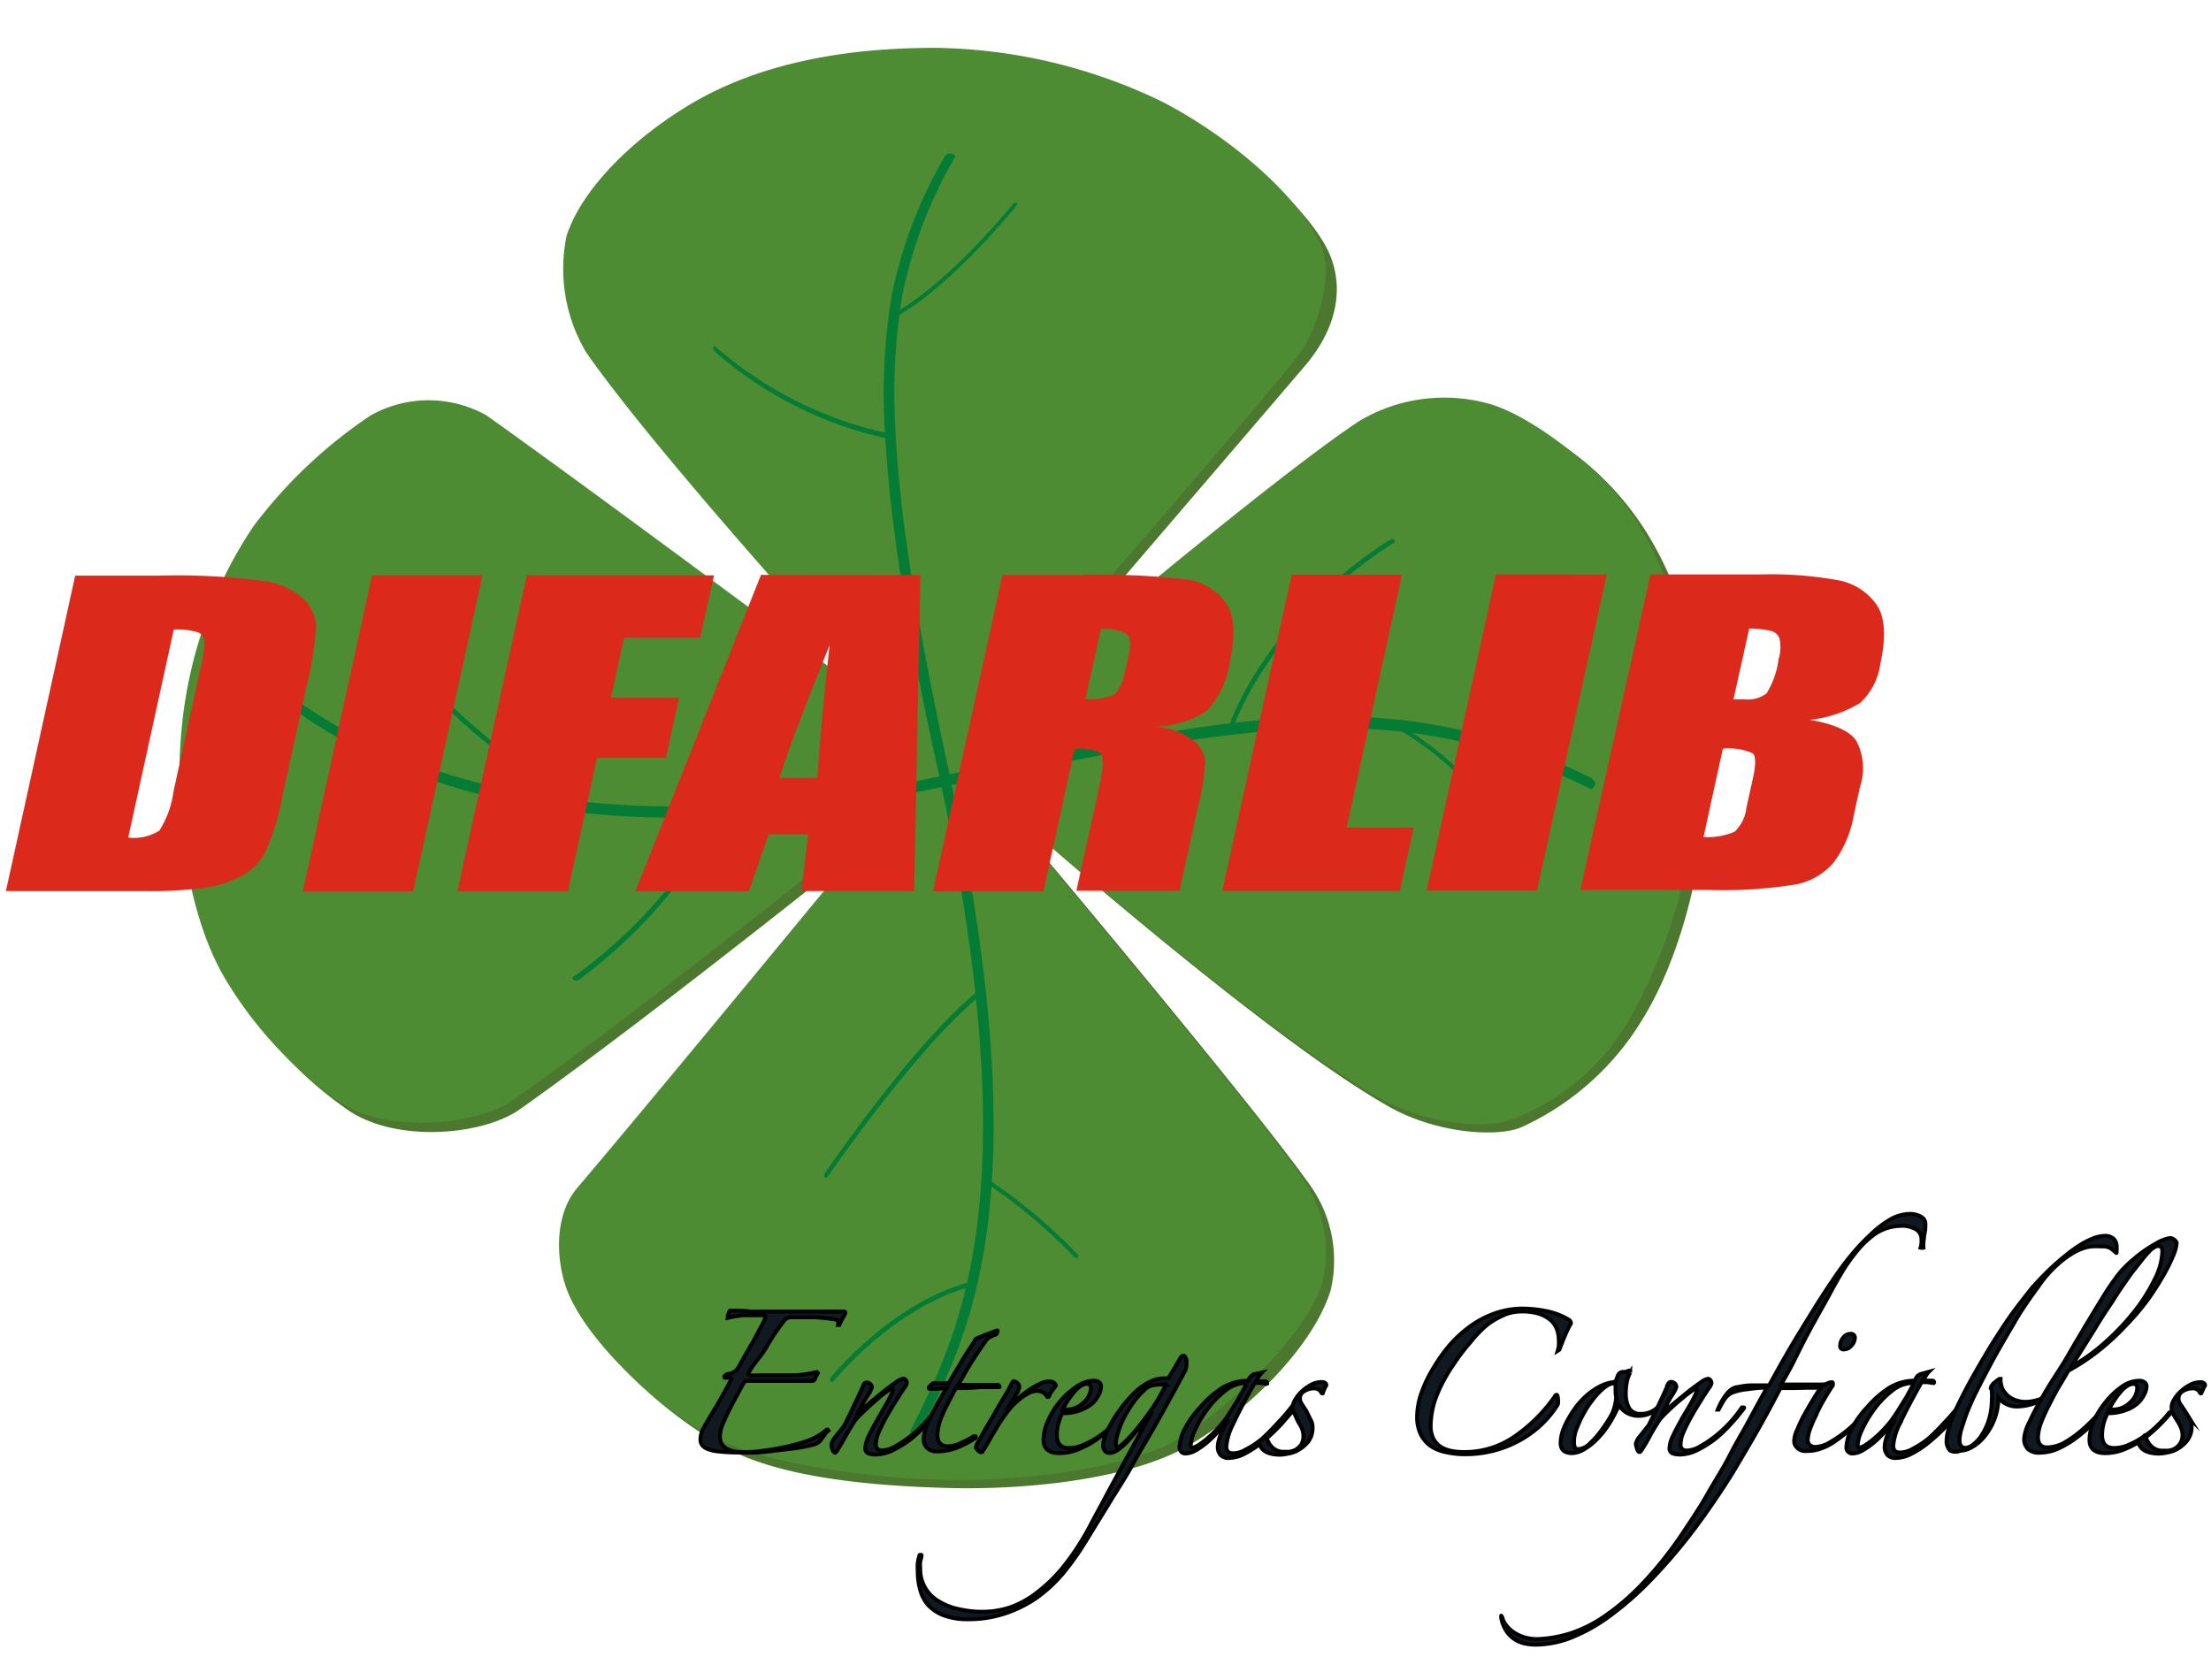 <svg xmlns="http://www.w3.org/2000/svg" id="Layer_1" data-name="Layer 1" viewBox="0 0 141.73 107.72"><defs><style>.cls-1{fill:#4b782e;}.cls-2{fill:#4d8c33;}.cls-3{fill:#057c35;}.cls-4{fill:#db291c;}.cls-5{fill:#101820;stroke:#010101;stroke-miterlimit:10;stroke-width:0.25px;}</style></defs><g id="LOGO"><path class="cls-1" d="M57.75,52.31c-.47.38-15.52,12.51-24.42,18.81-2.38,1.69-8,2.19-11.1,0a25.42,25.42,0,0,1-7.16-7.66c-2.44-3.95-3.23-10.24-2.92-15.87a26,26,0,0,1,4.61-13.23,32.06,32.06,0,0,1,7.55-7.14,7.57,7.57,0,0,1,7.4,0c7,4.95,25.72,18.89,26.24,19.28C57.5,46,43.13,30.33,38.11,23.13c-1.21-1.75-2.07-5.51-1.26-7.48,1.48-3.6,5.61-7.33,8.46-8.74A32.09,32.09,0,0,1,60.57,3.6a35.31,35.31,0,0,1,14.5,3.47c3.44,1.69,8.52,5.87,10.06,9,1,2.11.76,4.76-1.49,7.4-5.47,6.41-19.72,23-20.17,23.54.54-.45,17.58-15.06,24.18-19.48a10.66,10.66,0,0,1,8.48-1.07,19,19,0,0,1,8.7,6.61c2.8,3.9,4.3,9,4.53,15.42.21,5.91-1.5,12.76-4.12,16.94a17.57,17.57,0,0,1-7.77,6.87c-1.69.65-5.48.31-8.39-1.32C81,66.45,64.38,51.71,63.86,51.25c.44.52,16,18.94,20.11,24.73a8.33,8.33,0,0,1,1.33,6.74c-1,3.28-4.71,7.31-8.94,9.87-3.86,2.33-10.78,2.92-15.3,2.82-5.17-.12-11-.67-14.48-2.56-3.9-2.1-8.23-6.14-9.59-9.33-.8-1.87-1.05-5,.58-6.87C42.73,70.58,57.29,52.87,57.75,52.31Z"></path><path class="cls-2" d="M57.43,45.94C57,45.45,42.6,29.8,37.58,22.6a10.46,10.46,0,0,1-1.26-7.48c1-3.09,4.46-6.48,8.46-8.74,3.61-2,8.51-3.33,15.26-3.31a34.27,34.27,0,0,1,14.5,3.47c4.29,2.24,8.53,5.87,10.06,9,1.05,2.11-.3,5.94-1.49,7.4-5.3,6.54-19.72,23-20.17,23.55C63.48,46,80.52,31.4,87.12,27a10.66,10.66,0,0,1,8.48-1.07c2.81.87,7,4.25,8.7,6.61,2.47,3.31,4.52,9.39,4.53,15.42a34.92,34.92,0,0,1-4.12,16.94,14.89,14.89,0,0,1-7.77,6.87c-1.8.64-5.48.31-8.39-1.31-8.1-4.52-24.7-19.26-25.22-19.72.44.52,16,18.94,20.12,24.73a8.36,8.36,0,0,1,1.32,6.74c-1,3.28-5.58,7.68-8.94,9.87S64.9,95,60.53,94.88c-4.69-.09-11.17-1-14.48-2.56-3.63-1.77-8.22-6.14-9.59-9.33-.8-1.87-1.05-5,.58-6.87,5.16-6.07,19.72-23.78,20.18-24.34-.47.38-15.49,12.56-24.42,18.81-2.1,1.47-8,2.21-11.1,0a25.68,25.68,0,0,1-7.16-7.66C12,58.79,11.16,52.15,11.62,47a28,28,0,0,1,4.6-13.22,30.73,30.73,0,0,1,7.55-7.15,7.59,7.59,0,0,1,7.41,0C38.22,31.62,56.9,45.55,57.43,45.94Z"></path><path class="cls-3" d="M18,44.86s-.12-.5-.12-.57a.16.16,0,0,1,.12-.15c7.1,5.51,19.86,10.31,41.68,5.75,20.57-4.29,29.93-6.16,42.34,0,0,0,.27.22.24.39s-.24.33-.24.33c-12.41-6.12-21.77-4.26-42.34,0C37.89,55.17,25.13,50.38,18,44.86Z"></path><path class="cls-3" d="M58.33,91.79a.42.42,0,0,0,.27.15.52.52,0,0,0,.41-.16h0c3.17-6.35,7.78-15.08,1.73-42.72-2-9.28-3.09-16.1-3.34-21.48A39.17,39.17,0,0,1,57.83,19a29,29,0,0,1,3.43-9,.42.42,0,0,0-.33-.15.4.4,0,0,0-.35.15h0a29,29,0,0,0-3.43,9,38.61,38.61,0,0,0-.43,8.55C57,33,58,39.79,60.06,49.07,66.11,76.71,61.5,85.44,58.33,91.79Z"></path><path class="cls-3" d="M57.37,20.05C61,18,65,13,65,13h0s.13,0,.18,0,0,.16,0,.16h0s-4,5-7.62,7.09l-.11-.1Z"></path><path class="cls-3" d="M56.92,28.13v-.35a24.78,24.78,0,0,1-11.11-5.6.16.16,0,0,0-.09.14.41.41,0,0,0,.09.21A24.78,24.78,0,0,0,56.92,28.13Z"></path><path class="cls-3" d="M62.79,63.88l-.2-.26c-4.19,3.44-9.74,11.65-9.74,11.65s-.05.16,0,.23a.18.18,0,0,0,.17,0S58.61,67.32,62.79,63.88Z"></path><path class="cls-3" d="M63.14,75.8a33.94,33.94,0,0,1,5.75,4.83.19.19,0,0,0,.18,0,.15.15,0,0,0,.07-.14,34.32,34.32,0,0,0-5.75-4.84Z"></path><path class="cls-3" d="M62.25,82.49l-.11-.28c-5,1.31-8.87,6.08-8.87,6.08s-.1.14-.05.24.18.07.18.07S57.24,83.82,62.25,82.49Z"></path><path class="cls-3" d="M89.27,46.55l.23-.19a20.31,20.31,0,0,1,6.84,6.37.21.21,0,0,1,0,.16.22.22,0,0,1-.18,0A20.31,20.31,0,0,0,89.27,46.55Z"></path><path class="cls-3" d="M78.74,46.6c3-7.71,10.38-12,10.38-12s.14-.07.23,0,.05.18.05.18S82,39.05,79,46.75Z"></path><path class="cls-3" d="M37,51.71l.27-.19a46.37,46.37,0,0,1-12.67-11,.19.19,0,0,0-.19,0,.29.29,0,0,0-.07.19A46.42,46.42,0,0,0,37,51.71Z"></path><path class="cls-3" d="M45.76,52l.3.07c-2.46,6.24-9,10.78-9,10.78a.34.34,0,0,1-.25,0,.17.17,0,0,1-.12-.18S43.26,58.26,45.76,52Z"></path><path class="cls-4" d="M4.82,36.91h5.3a42.7,42.7,0,0,1,6.85.35,4.67,4.67,0,0,1,2.5,1.15,2.64,2.64,0,0,1,.79,1.78A21,21,0,0,1,19.65,44l-1.56,7.1a13.88,13.88,0,0,1-1.15,3.65,3.68,3.68,0,0,1-1.51,1.44,7.19,7.19,0,0,1-2.28.73,26.08,26.08,0,0,1-3.84.21H.38Zm6.32,3.46L8.22,53.7a3,3,0,0,0,2-.45,6.18,6.18,0,0,0,.9-2.49l1.72-7.87a7.69,7.69,0,0,0,.27-1.77.66.66,0,0,0-.41-.57A4.24,4.24,0,0,0,11.14,40.37Z"></path><path class="cls-4" d="M30.93,36.89,26.48,57.16H19.41l4.44-20.27Z"></path><path class="cls-4" d="M33.77,36.89h12l-.89,4H40l-.84,3.84h4.37l-.84,3.85H38.27L36.4,57.15H29.32Z"></path><path class="cls-4" d="M59,36.87l-.4,20.26H51.38l.42-3.64H49.27L48,57.14H40.73l8.05-20.28Zm-6.61,13q.23-3.43.79-8.51c-1.57,3.88-2.65,6.72-3.22,8.51Z"></path><path class="cls-4" d="M64.26,36.86h5a50.34,50.34,0,0,1,6.72.28,3.78,3.78,0,0,1,2.57,1.47c.58.79.67,2,.29,3.78a5.81,5.81,0,0,1-1.48,3.18,6,6,0,0,1-3.33,1,4.87,4.87,0,0,1,2.6,1,2.16,2.16,0,0,1,.63,1.2,14.29,14.29,0,0,1-.48,3l-1.17,5.34H69l1.48-6.74c.23-1.08.27-1.76.1-2S69.87,48,68.89,48l-2,9.14H59.81Zm6.31,3.47-1,4.5a4.54,4.54,0,0,0,1.73-.24c.36-.17.63-.69.83-1.59l.24-1.11q.21-1-.18-1.26A2.9,2.9,0,0,0,70.57,40.33Z"></path><path class="cls-4" d="M89.87,36.85,86.32,53.06h4.3l-.89,4.06H78.35L82.8,36.85Z"></path><path class="cls-4" d="M103,36.84,98.52,57.1H91.45l4.44-20.27Z"></path><path class="cls-4" d="M105.8,36.83h7.07a24.18,24.18,0,0,1,5,.38,3.86,3.86,0,0,1,2.43,1.57c.54.79.61,2.06.23,3.81a4.19,4.19,0,0,1-1.29,2.48A7.65,7.65,0,0,1,116,46.15c1.58.27,2.59.73,3,1.36a3.77,3.77,0,0,1,.23,2.94l-.41,1.88a7,7,0,0,1-1.3,3,4.27,4.27,0,0,1-2.31,1.36,29.51,29.51,0,0,1-5.72.37h-8.19ZM110.44,48l-1.24,5.67a4.36,4.36,0,0,0,2-.35,2.49,2.49,0,0,0,.75-1.54l.42-1.89c.19-.87.18-1.4,0-1.58A3.74,3.74,0,0,0,110.44,48Zm1.68-7.66-1,4.5h.71a2,2,0,0,0,1.41-.38,5.52,5.52,0,0,0,.77-2.19,2.57,2.57,0,0,0,.06-1.33.76.76,0,0,0-.51-.48A6.21,6.21,0,0,0,112.12,40.3Z"></path><path class="cls-5" d="M53,91.66c.06,0,.09,0,.09.08a1.2,1.2,0,0,0-.24.26l-.19.27a.84.84,0,0,1-.58.37,10.69,10.69,0,0,1-1.1.22L49.75,93c-.41.06-.81.1-1.21.13s-.77,0-1.12,0a10.89,10.89,0,0,1-1.27-.06,2.57,2.57,0,0,1-.77-.16.76.76,0,0,1-.38-.27.6.6,0,0,1-.1-.35,1.51,1.51,0,0,1,.23-.78q.07-.15.36-.63l.6-1,.55-1c.16-.29.24-.45.24-.46a.08.08,0,0,0-.06-.08.87.87,0,0,0-.28,0c-.07,0-.11,0-.11-.06s.09-.16.25-.19a.88.88,0,0,0,.7-.49l.35-.64c.19-.32.38-.67.58-1l.53-1a2.17,2.17,0,0,0,.23-.54q0-.09-.12-.09c-.41,0-.82,0-1.23,0a6.28,6.28,0,0,0-1.08.17l0,0a.85.85,0,0,1,.16-.47c.42,0,.87,0,1.34.06l1.34,0,.78,0,1.24,0,1.38,0c.46,0,.86,0,1.19,0,.08,0,.12,0,.12.1a3.18,3.18,0,0,1-.16.31,4.78,4.78,0,0,0-.23.45l-.08,0a.54.54,0,0,0,0-.22c0-.07-.07-.11-.11-.12a13.56,13.56,0,0,0-1.38-.15c-.49,0-1,0-1.47,0a.58.58,0,0,0-.49.21c-.37.49-.74,1-1.12,1.67S48.34,87.37,48,88q-.07.18.12.18a5.62,5.62,0,0,0,.58,0h.59c.63,0,1.18,0,1.65,0a8.86,8.86,0,0,0,1.42-.21l.06.06-.1.2a1.46,1.46,0,0,0-.1.23s-.07.08-.17.08l-1.15,0H48.73c-.29,0-.56,0-.82,0a.24.24,0,0,0-.23.12c-.23.41-.46.84-.7,1.29s-.45.89-.63,1.31a2.22,2.22,0,0,0-.2.84c0,.64.48,1,1.45,1,.34,0,.76,0,1.26-.08a13.81,13.81,0,0,0,1.52-.26,11.21,11.21,0,0,0,1.49-.42A3.82,3.82,0,0,0,53,91.66Z"></path><path class="cls-5" d="M60.17,90.39a12.56,12.56,0,0,1-.85,1,8.24,8.24,0,0,1-1,.93,6.75,6.75,0,0,1-1.1.67,2.54,2.54,0,0,1-1.1.27,1.63,1.63,0,0,1-.45-.07.34.34,0,0,1-.2-.36,2,2,0,0,1,.2-.73c.14-.29.3-.6.49-.93s.37-.66.57-1a8.42,8.42,0,0,0,.48-.94.23.23,0,0,0,0-.18s-.07,0-.13,0l-.54.39L55.9,90c-.21.19-.42.38-.61.57a5.26,5.26,0,0,0-.48.51c-.22.34-.41.65-.57.94s-.35.61-.58,1q-.09.12-.12.12c-.07,0-.13-.07-.18-.22a1.19,1.19,0,0,1-.07-.29,1,1,0,0,1,.26-.5l.56-.71c.22-.43.44-.89.67-1.38s.43-.91.6-1.3a.21.21,0,0,1,.18-.1.37.37,0,0,1,.23.1.32.32,0,0,1,.1.23,2.34,2.34,0,0,1-.3.56A8.9,8.9,0,0,0,55,90.6l.85-.74.88-.72c.28-.21.52-.39.74-.54a1,1,0,0,1,.44-.21.2.2,0,0,1,.15.09.27.27,0,0,1,.07.17.51.51,0,0,1-.1.25c-.15.22-.34.5-.55.84s-.43.69-.63,1.05a10.8,10.8,0,0,0-.5,1,2,2,0,0,0-.2.77.43.43,0,0,0,.1.34.5.5,0,0,0,.33.09,1.76,1.76,0,0,0,.81-.26,7.45,7.45,0,0,0,1-.67,7.9,7.9,0,0,0,.95-.89,6.89,6.89,0,0,0,.73-.94.1.1,0,0,1,.13,0C60.24,90.26,60.23,90.31,60.17,90.39Z"></path><path class="cls-5" d="M63.85,85.56a1.59,1.59,0,0,0-.37.16.72.72,0,0,0-.3.27c-.32.44-.62.9-.92,1.37s-.57,1-.85,1.44H64a.09.09,0,0,1,.06.08.05.05,0,0,1,0,.06h-.49l-.71,0L62,89l-.72,0c-.38.68-.67,1.26-.88,1.74a3.39,3.39,0,0,0-.31,1.25c0,.49.23.74.68.74a1.94,1.94,0,0,0,.75-.18,6.34,6.34,0,0,0,.89-.46s.08,0,.12,0,0,.09,0,.11a6.32,6.32,0,0,1-1.29.66,3.61,3.61,0,0,1-1.21.2.87.87,0,0,1-.57-.19.79.79,0,0,1-.25-.67,3.35,3.35,0,0,1,.37-1.2,20.82,20.82,0,0,1,1.09-2l-.61.05-.42,0c-.07,0-.1,0-.1-.08a.88.88,0,0,1,.27-.28l1,0,.41-.69.45-.76c.15-.25.3-.5.46-.73s.3-.46.42-.67l.62-.26.71-.27a.06.06,0,0,1,.06,0S63.91,85.54,63.85,85.56Z"></path><path class="cls-5" d="M67.68,88.86a2.89,2.89,0,0,0-.26.35,1.23,1.23,0,0,0-.17.3s0,.06-.08.06,0,0-.07-.06a.58.58,0,0,0-.11-.13.7.7,0,0,0-.19-.13.8.8,0,0,0-.35-.07,1.23,1.23,0,0,0-.59.19,3.16,3.16,0,0,0-.58.41,4.53,4.53,0,0,0-.68.71q-.3.39-.57.81l-.51.86c-.16.3-.34.59-.53.89q0,.06-.12.06s-.09,0-.18-.12-.13-.14-.13-.18a.82.82,0,0,1,.15-.37c.21-.38.43-.77.66-1.16s.44-.75.63-1.09l.53-.89a4.78,4.78,0,0,0,.3-.57q.11-.18.15-.18a.65.65,0,0,1,.2.1.33.33,0,0,1,.16.29.47.47,0,0,1-.07.2c0,.1-.1.2-.16.3l-.18.3a2.05,2.05,0,0,1-.12.2c0,.07,0,.1,0,.1s.06,0,.1-.06l.5-.45c.2-.16.41-.31.63-.46a6,6,0,0,1,.64-.36,1.52,1.52,0,0,1,.57-.14.52.52,0,0,1,.31.09A.26.26,0,0,1,67.68,88.86Z"></path><path class="cls-5" d="M72.08,90.6a10.86,10.86,0,0,1-.83.89,8.78,8.78,0,0,1-1,.84,6.13,6.13,0,0,1-1.16.61,3.23,3.23,0,0,1-1.2.23c-.64,0-1-.28-1-.85a3,3,0,0,1,.3-1.24A5.06,5.06,0,0,1,69,88.91a1.94,1.94,0,0,1,1.07-.38.6.6,0,0,1,.4.1.37.37,0,0,1,.11.27,1.16,1.16,0,0,1-.15.53A1.89,1.89,0,0,1,70,90a2.64,2.64,0,0,1-.78.43,3.13,3.13,0,0,1-1.12.18,2.75,2.75,0,0,0-.23.58,2.84,2.84,0,0,0-.12.81c0,.56.25.84.76.84a2.4,2.4,0,0,0,1-.23,5.93,5.93,0,0,0,1-.56,7.72,7.72,0,0,0,.87-.74,6.93,6.93,0,0,0,.66-.74.08.08,0,0,1,.1,0A.08.08,0,0,1,72.08,90.6ZM69.93,89a.24.24,0,0,0-.27-.27.79.79,0,0,0-.42.16,2.21,2.21,0,0,0-.42.4c-.13.16-.26.34-.39.53a5.12,5.12,0,0,0-.3.55s.07,0,.14,0h.16a1.49,1.49,0,0,0,1-.42A1.31,1.31,0,0,0,69.93,89Z"></path><path class="cls-5" d="M76.05,87.57a.78.78,0,0,1-.11.37c-.68,1.27-1.29,2.39-1.84,3.36S73,93.18,72.55,94s-1,1.63-1.46,2.4l-1.51,2.46a17.85,17.85,0,0,1-1.42,2,9.38,9.38,0,0,1-1.7,1.58,8,8,0,0,1-2,1,7.37,7.37,0,0,1-2.4.38,4.26,4.26,0,0,1-1.59-.26,2.56,2.56,0,0,1-1-.68,2.44,2.44,0,0,1-.5-1,4.29,4.29,0,0,1-.14-1.14,3.12,3.12,0,0,1,0-.52,1.7,1.7,0,0,1,.1-.44c0-.06,0-.09.08-.09s.06,0,.06.11l-.08.33a1.87,1.87,0,0,0,0,.42,2.35,2.35,0,0,0,1.16,2.1,3.93,3.93,0,0,0,1.27.51,6.71,6.71,0,0,0,1.58.18,5.75,5.75,0,0,0,1.77-.29,6.14,6.14,0,0,0,1.77-1,9.74,9.74,0,0,0,1.73-1.73,16.53,16.53,0,0,0,1.67-2.62c.35-.66.73-1.35,1.12-2.09l1.15-2.12c.37-.67.7-1.28,1-1.82s.51-.93.65-1.17l-.8,1c-.26.33-.5.61-.73.86a3.64,3.64,0,0,1-.64.58,1,1,0,0,1-.55.22.39.39,0,0,1-.31-.13.52.52,0,0,1-.12-.38,2.25,2.25,0,0,1,.25-.87,7.7,7.7,0,0,1,.68-1.18,8.69,8.69,0,0,1,.95-1.17,4,4,0,0,1,1.08-.82,2.24,2.24,0,0,1,1-.24l.23,0c.11-.19.22-.38.34-.57l.36-.62c.09-.18.18-.26.26-.26s.11.06.16.18A1.15,1.15,0,0,1,76.05,87.57Zm-1.31,1.2-.17,0h-.14a2.35,2.35,0,0,0-.54.06.86.86,0,0,0-.44.21,5,5,0,0,0-.88,1A8.44,8.44,0,0,0,72,91a5.21,5.21,0,0,0-.35.93,2.54,2.54,0,0,0-.12.6c0,.15,0,.23.13.23s.24-.12.49-.35a10.46,10.46,0,0,0,.83-.92c.3-.38.62-.81.95-1.29A12.12,12.12,0,0,0,74.74,88.77Z"></path><path class="cls-5" d="M83.07,90.23c-.32.38-.66.77-1,1.15a12.28,12.28,0,0,1-1.13,1.06,6.28,6.28,0,0,1-1.14.76,2.28,2.28,0,0,1-1,.28.7.7,0,0,1-.57-.2.8.8,0,0,1-.17-.51,2.3,2.3,0,0,1,.18-.77,5,5,0,0,1,.52-1c-.18.23-.38.47-.62.73a7.93,7.93,0,0,1-.71.71,4.86,4.86,0,0,1-.74.53,1.39,1.39,0,0,1-.65.22.38.38,0,0,1-.43-.43,2.79,2.79,0,0,1,.36-1.19,6,6,0,0,1,1-1.38A6.34,6.34,0,0,1,78.32,89,3.16,3.16,0,0,1,80,88.53a1.13,1.13,0,0,1,.18-.29l.16-.12L80.9,88l0,0a1.82,1.82,0,0,0-.2.25l-.19.32.31,0,.3,0c.07,0,.11.06.11.1a.05.05,0,0,1-.06.06l-.37-.06-.37,0c-.63,1.11-1.09,2-1.38,2.63a3.88,3.88,0,0,0-.44,1.45.49.49,0,0,0,.09.3c.06.09.19.13.38.13a1.68,1.68,0,0,0,.77-.24,5.86,5.86,0,0,0,1-.65,13.18,13.18,0,0,0,1-1,12.72,12.72,0,0,0,1-1.16s.06,0,.09,0A.13.13,0,0,1,83.07,90.23Zm-3.2-1.56a2.16,2.16,0,0,0-1.33.5,5.82,5.82,0,0,0-1.12,1.15,7.09,7.09,0,0,0-.79,1.32,2.72,2.72,0,0,0-.3,1c0,.11,0,.17.13.17a.92.92,0,0,0,.38-.17,5.23,5.23,0,0,0,.58-.44,6.54,6.54,0,0,0,.66-.64,6.16,6.16,0,0,0,.63-.8c.22-.33.43-.68.63-1l.55-1Z"></path><path class="cls-5" d="M84.81,89.29c0,.07-.08.07-.11,0a.5.5,0,0,0-.51-.27,1.14,1.14,0,0,0-.57.17.52.52,0,0,0-.29.49.59.59,0,0,0,.11.32,4.93,4.93,0,0,0,.28.43L84,91a1,1,0,0,1,.14.51,1.49,1.49,0,0,1-.24.87,2.16,2.16,0,0,1-.59.54,1.86,1.86,0,0,1-.68.27,2.86,2.86,0,0,1-.56.08c-.83,0-1.28-.28-1.37-.84l.24-.16a.83.83,0,0,0,.19-.17s0,0,.07.08a1.28,1.28,0,0,0,.38.64,1,1,0,0,0,.68.26l.39,0a1.23,1.23,0,0,0,.42-.14,1.14,1.14,0,0,0,.34-.32,1,1,0,0,0,.14-.55,1.3,1.3,0,0,0-.1-.49,3.15,3.15,0,0,0-.23-.41L83,90.68a.81.81,0,0,1-.13-.45,1,1,0,0,1,.18-.53,2.18,2.18,0,0,1,.44-.53,3,3,0,0,1,.58-.4,1.46,1.46,0,0,1,.62-.16q.33,0,.33.21a1.61,1.61,0,0,0-.12.23A2.08,2.08,0,0,0,84.81,89.29Z"></path><path class="cls-5" d="M99.85,86.61a2.34,2.34,0,0,0,.07-.32,2.75,2.75,0,0,0,0-.38,2,2,0,0,0-.1-.63,1.49,1.49,0,0,0-.38-.6,2.19,2.19,0,0,0-.74-.43,3.56,3.56,0,0,0-1.19-.16,2.72,2.72,0,0,0-1.11.23,5.78,5.78,0,0,0-1,.57A7.26,7.26,0,0,0,94.31,86a13.85,13.85,0,0,0-1.22,1.61,10,10,0,0,0-1,1.88,5.47,5.47,0,0,0-.38,1.93,1.75,1.75,0,0,0,.19.85,1.47,1.47,0,0,0,.48.51,2.12,2.12,0,0,0,.68.25,4.25,4.25,0,0,0,.8.07A5.62,5.62,0,0,0,97,92.16a10.15,10.15,0,0,0,2.68-2.65c0-.05.08-.08.11-.08s.08.1.08.29a.68.68,0,0,1,0,.27c0,.08-.07.15-.11.22a6.67,6.67,0,0,1-2.49,2.22,7.19,7.19,0,0,1-3.39.81,5.22,5.22,0,0,1-1.13-.12,2.7,2.7,0,0,1-1-.38,2,2,0,0,1-.66-.74,2.49,2.49,0,0,1-.25-1.16,4.56,4.56,0,0,1,.3-1.59,8,8,0,0,1,.77-1.58,10.32,10.32,0,0,1,1-1.41,8,8,0,0,1,1.18-1.11,6.23,6.23,0,0,1,1.64-.91,5.4,5.4,0,0,1,1.88-.34,7.81,7.81,0,0,1,1.5.16,4.5,4.5,0,0,1,1.43.54.28.28,0,0,1,.16.25,6.86,6.86,0,0,0-.37.76c-.15.35-.27.66-.37.93Z"></path><path class="cls-5" d="M107,89.55a4,4,0,0,1-.85.85,1.84,1.84,0,0,1-1.14.38,1.52,1.52,0,0,1-.68-.17,1.29,1.29,0,0,1-.54-.52c-.1.21-.22.46-.37.74a7.78,7.78,0,0,1-.53.84,5.65,5.65,0,0,1-.69.77,3.71,3.71,0,0,1-.81.57,1.53,1.53,0,0,1-.61.16c-.49,0-.74-.21-.74-.65a2.58,2.58,0,0,1,.13-.76,5.07,5.07,0,0,1,.34-.75,6.93,6.93,0,0,1,.44-.7,4.56,4.56,0,0,1,.44-.53,4.4,4.4,0,0,1,1-.8,2.84,2.84,0,0,1,1.19-.39c0-.11.07-.23.12-.38a.37.37,0,0,1,.29-.25l.21,0,.18-.07a.13.13,0,0,1,.12,0s0,.06,0,.12a1.89,1.89,0,0,0-.21.57,3.57,3.57,0,0,0-.07.76,1.9,1.9,0,0,0,.21.94.8.8,0,0,0,.75.37,1.51,1.51,0,0,0,1-.35,3.68,3.68,0,0,0,.72-.76.08.08,0,0,1,.13-.06C107,89.46,107,89.5,107,89.55Zm-3.38.15a2.62,2.62,0,0,1-.06-.43c0-.17,0-.32,0-.47s0-.11-.08-.11a.91.91,0,0,0-.47.16,2.54,2.54,0,0,0-.49.41,4.82,4.82,0,0,0-.49.58,5,5,0,0,0-.45.68,6.74,6.74,0,0,0-.48,1,2.31,2.31,0,0,0-.2,1,.86.86,0,0,0,.05.27.23.23,0,0,0,.24.12,1.14,1.14,0,0,0,.75-.39,5.4,5.4,0,0,0,.78-.91,7.29,7.29,0,0,0,.63-1A3.26,3.26,0,0,0,103.59,89.7Z"></path><path class="cls-5" d="M111.72,90.39a12.56,12.56,0,0,1-.85,1,8.24,8.24,0,0,1-1,.93,6.75,6.75,0,0,1-1.1.67,2.54,2.54,0,0,1-1.1.27,1.63,1.63,0,0,1-.45-.07.34.34,0,0,1-.2-.36,2,2,0,0,1,.2-.73q.21-.44.48-.93l.58-1a8.42,8.42,0,0,0,.48-.94.23.23,0,0,0,0-.18s-.07,0-.13,0l-.54.39-.62.52c-.21.19-.42.38-.61.57a5.26,5.26,0,0,0-.48.51c-.22.34-.41.65-.57.94a11.16,11.16,0,0,1-.58,1q-.09.12-.12.12c-.07,0-.13-.07-.18-.22a2.08,2.08,0,0,1-.07-.29,1,1,0,0,1,.26-.5l.56-.71c.22-.43.44-.89.68-1.38s.42-.91.59-1.3a.21.21,0,0,1,.18-.1.37.37,0,0,1,.23.1.32.32,0,0,1,.1.23,2.34,2.34,0,0,1-.3.56,10.46,10.46,0,0,0-.58,1.12l.85-.74.88-.72c.28-.21.52-.39.74-.54a1,1,0,0,1,.44-.21.2.2,0,0,1,.15.09.27.27,0,0,1,.07.17.51.51,0,0,1-.1.25c-.15.22-.34.5-.55.84s-.43.69-.63,1.05a10.8,10.8,0,0,0-.5,1,2,2,0,0,0-.2.77.43.43,0,0,0,.1.34.5.5,0,0,0,.33.09,1.76,1.76,0,0,0,.81-.26,7.45,7.45,0,0,0,1-.67,8.27,8.27,0,0,0,1.69-1.83s.06,0,.12,0S111.79,90.31,111.72,90.39Z"></path><path class="cls-5" d="M123.42,78.4a2.52,2.52,0,0,1,0,.29q0,.19-.06.45l-.06.49a3.15,3.15,0,0,0,0,.37.18.18,0,0,1-.1,0,.18.18,0,0,1-.09,0,2.15,2.15,0,0,0,.06-.29c0-.08,0-.16,0-.25a.73.73,0,0,0-.34-.63,1.71,1.71,0,0,0-1-.23,3,3,0,0,0-1.83.66,6.1,6.1,0,0,0-1,1,11,11,0,0,0-1.07,1.56c-.21.35-.46.81-.76,1.37l-1,1.79c-.34.63-.68,1.28-1,1.94s-.66,1.28-1,1.85h.62l.88,0h1.33q.1.06.06.21h-1.19L115,89h-.87c-.45.87-.92,1.75-1.42,2.63s-1,1.73-1.49,2.55-1,1.58-1.48,2.28-.93,1.32-1.34,1.85a34.59,34.59,0,0,1-2.91,3.33,20.16,20.16,0,0,1-2.63,2.21,10.91,10.91,0,0,1-2.35,1.23,6.38,6.38,0,0,1-2.07.37,3.61,3.61,0,0,1-.63-.06,2.05,2.05,0,0,1-.65-.24,1.9,1.9,0,0,1-.57-.53,2.38,2.38,0,0,1-.36-.88c0-.11,0-.16,0-.15a.42.42,0,0,1,.08.13,1.07,1.07,0,0,0,.16.37,2,2,0,0,0,.42.46,2.38,2.38,0,0,0,.69.38,2.83,2.83,0,0,0,1,.16,8,8,0,0,0,2-.34,8.5,8.5,0,0,0,2.27-1.12,15.23,15.23,0,0,0,2.48-2.14A24.46,24.46,0,0,0,108,98.09c.49-.73,1-1.5,1.47-2.33s1-1.64,1.41-2.45.89-1.59,1.29-2.34.77-1.41,1.09-2c-.58,0-1.05.08-1.39.12a3.39,3.39,0,0,0-.82.2,1.15,1.15,0,0,0-.48.39,7.17,7.17,0,0,0-.4.7l-.06,0a3.92,3.92,0,0,1,.57-1,1.26,1.26,0,0,1,.54-.42l.44-.08a5.11,5.11,0,0,1,.59-.06l.62,0,.54,0c.68-1.25,1.34-2.41,2-3.48s1.29-2.12,2-3.15a18.6,18.6,0,0,1,1.18-1.62,13.55,13.55,0,0,1,1.29-1.39,6.74,6.74,0,0,1,1.3-1,2.63,2.63,0,0,1,1.24-.35,1.43,1.43,0,0,1,.72.18A.52.52,0,0,1,123.42,78.4Z"></path><path class="cls-5" d="M119.82,90.35a9.74,9.74,0,0,1-1.12,1.21,10.73,10.73,0,0,1-1.17.92,3.62,3.62,0,0,1-.84.41,2.39,2.39,0,0,1-.78.14,1.42,1.42,0,0,1-.28,0,.76.76,0,0,1-.3-.1,1,1,0,0,1-.23-.22.58.58,0,0,1-.09-.35,1.92,1.92,0,0,1,.21-.73,8.48,8.48,0,0,1,.48-1c.18-.33.37-.64.55-.94s.33-.53.44-.68a.74.74,0,0,1,.36-.27,1,1,0,0,1,.34-.12c.06,0,.1,0,.1.06a.45.45,0,0,1,0,.13.63.63,0,0,1-.07.12c-.18.27-.36.57-.55.9s-.35.65-.5,1a7.93,7.93,0,0,0-.36.85,2.38,2.38,0,0,0-.13.61.46.46,0,0,0,.13.36.52.52,0,0,0,.36.12,1.9,1.9,0,0,0,.9-.28,8.14,8.14,0,0,0,1-.67,8.53,8.53,0,0,0,.88-.81,8,8,0,0,0,.64-.74c.07-.07.1-.09.11,0A.24.24,0,0,1,119.82,90.35Zm-.92-4.56a.74.74,0,0,1-.22.49.63.63,0,0,1-.48.24.21.21,0,0,1-.24-.24.79.79,0,0,1,.19-.51.58.58,0,0,1,.48-.25A.24.24,0,0,1,118.9,85.79Z"></path><path class="cls-5" d="M125.82,90.23c-.32.38-.66.77-1,1.15a12.28,12.28,0,0,1-1.13,1.06,6.28,6.28,0,0,1-1.14.76,2.28,2.28,0,0,1-1,.28.7.7,0,0,1-.57-.2.8.8,0,0,1-.17-.51,2.3,2.3,0,0,1,.18-.77,5,5,0,0,1,.52-1c-.18.23-.38.47-.62.73a7.93,7.93,0,0,1-.71.71,4.86,4.86,0,0,1-.74.53,1.36,1.36,0,0,1-.65.22.38.38,0,0,1-.43-.43,2.79,2.79,0,0,1,.36-1.19,6,6,0,0,1,1-1.38A6.34,6.34,0,0,1,121.07,89a3.16,3.16,0,0,1,1.66-.48,1.5,1.5,0,0,1,.18-.29.88.88,0,0,1,.17-.12l.57-.16,0,0a1.26,1.26,0,0,0-.19.25l-.2.32.31,0,.3,0c.07,0,.11.06.11.1a.05.05,0,0,1-.06.06l-.37-.06-.37,0c-.63,1.11-1.09,2-1.38,2.63a3.88,3.88,0,0,0-.44,1.45.49.49,0,0,0,.09.3c.06.09.19.13.38.13a1.72,1.72,0,0,0,.78-.24,6.26,6.26,0,0,0,1-.65,13.18,13.18,0,0,0,1-1,12.72,12.72,0,0,0,1-1.16s.06,0,.09,0A.13.13,0,0,1,125.82,90.23Zm-3.2-1.56a2.16,2.16,0,0,0-1.33.5,5.82,5.82,0,0,0-1.12,1.15,7.09,7.09,0,0,0-.79,1.32,2.72,2.72,0,0,0-.3,1c0,.11,0,.17.13.17a.92.92,0,0,0,.38-.17,5.23,5.23,0,0,0,.58-.44,6.54,6.54,0,0,0,.66-.64,6.16,6.16,0,0,0,.63-.8c.22-.33.43-.68.63-1s.39-.7.56-1Z"></path><path class="cls-5" d="M135.68,79.87a3.13,3.13,0,0,1,0,.41c0,.07,0,.08-.08,0l-.28-.23a1,1,0,0,0-.6-.13,4.79,4.79,0,0,0-.68,0,2.47,2.47,0,0,0-.62.16,3.85,3.85,0,0,0-.67.34,6.19,6.19,0,0,0-.77.58,7.74,7.74,0,0,0-1.33,1.51c-.48.66-1,1.38-1.45,2.16s-.94,1.59-1.38,2.4-.82,1.54-1.14,2.18c-.11.22-.23.47-.36.77s-.25.58-.35.88-.19.56-.26.81a3.09,3.09,0,0,0-.1.57c0,.37.12.55.37.55a.85.85,0,0,0,.51-.22,2.21,2.21,0,0,0,.55-.61,4.06,4.06,0,0,0,.46-1,4.48,4.48,0,0,0,.18-1.32,2.1,2.1,0,0,0,0-.4c0-.1,0-.19-.07-.26a.35.35,0,0,1,.12-.24c0-.06.12-.12.2-.2a2.21,2.21,0,0,1,.23-.17s.07,0,.08,0a1.47,1.47,0,0,0,.15.69,1.71,1.71,0,0,0,.39.45,1.67,1.67,0,0,0,.52.25,1.61,1.61,0,0,0,.52.08,2.62,2.62,0,0,0,.75-.11,2.84,2.84,0,0,0,.84-.38c.07,0,.12,0,.14,0s0,.09-.08.12a6.74,6.74,0,0,1-1.19.51,3.48,3.48,0,0,1-1,.16,1.49,1.49,0,0,1-1.18-.57,3.73,3.73,0,0,1-.26,1.41,4.07,4.07,0,0,1-.62,1.07,2.84,2.84,0,0,1-.8.69,1.65,1.65,0,0,1-.78.24A.72.72,0,0,1,125,93a.86.86,0,0,1-.22-.63,2.69,2.69,0,0,1,.15-.8,6.14,6.14,0,0,1,.36-1c.14-.32.29-.63.44-.93l.36-.7c.37-.68.77-1.38,1.19-2.09s.87-1.41,1.34-2.11,1-1.36,1.5-2A16.74,16.74,0,0,1,131.81,81c.17-.15.38-.33.63-.53a8.43,8.43,0,0,1,.81-.59,5.19,5.19,0,0,1,.87-.46,2.12,2.12,0,0,1,.8-.18.77.77,0,0,1,.57.19A.65.65,0,0,1,135.68,79.87Z"></path><path class="cls-5" d="M139.53,79.69a2.53,2.53,0,0,1-.23.84,10.83,10.83,0,0,1-.64,1.28,18.55,18.55,0,0,1-1,1.55A15.88,15.88,0,0,1,136.26,85a15.66,15.66,0,0,1-1.68,1.56,13.88,13.88,0,0,1-2,1.33c-.12.21-.29.51-.51.87s-.43.76-.64,1.17a11.8,11.8,0,0,0-.56,1.21,3,3,0,0,0-.23,1c0,.44.2.66.59.66a2.36,2.36,0,0,0,1.07-.29,6.77,6.77,0,0,0,1-.69,11.23,11.23,0,0,0,.94-.88c.29-.3.54-.58.75-.82s.15-.12.16-.08,0,.1-.06.16q-.37.45-.87,1a9.38,9.38,0,0,1-1.06.94,6.32,6.32,0,0,1-1.18.72,2.9,2.9,0,0,1-1.23.28,1,1,0,0,1-.77-.25.91.91,0,0,1-.23-.62,2.67,2.67,0,0,1,.32-1.06c.21-.46.46-.94.74-1.44s.58-1,.86-1.43l.64-1,.72-1.24c.26-.43.5-.85.75-1.26s.48-.8.71-1.17.43-.71.62-1,.47-.69.72-1a6.4,6.4,0,0,1,.94-.94,8,8,0,0,1,1.43-1,2.61,2.61,0,0,1,.88-.35.4.4,0,0,1,.27.09A.4.4,0,0,1,139.53,79.69Zm-.92.53q0-.33-.27-.33a.4.4,0,0,0-.22.07,1.17,1.17,0,0,0-.32.25,6,6,0,0,0-.47.54l-.71.9-.46.66q-.3.42-.75,1.14c-.31.47-.68,1-1.11,1.73l-1.53,2.45a12.43,12.43,0,0,0,2.31-1.69,15.1,15.1,0,0,0,1.85-2,11.16,11.16,0,0,0,1.23-2A4.19,4.19,0,0,0,138.61,80.22Z"></path><path class="cls-5" d="M139.14,90.6a10.86,10.86,0,0,1-.83.89,9.54,9.54,0,0,1-1,.84,6.53,6.53,0,0,1-1.17.61,3.2,3.2,0,0,1-1.2.23c-.64,0-1-.28-1-.85a3,3,0,0,1,.3-1.24,5.08,5.08,0,0,1,.77-1.23,4.8,4.8,0,0,1,1-.94,1.94,1.94,0,0,1,1.07-.38.58.58,0,0,1,.4.1.34.34,0,0,1,.12.27,1.18,1.18,0,0,1-.16.53A1.75,1.75,0,0,1,137,90a2.4,2.4,0,0,1-.78.43,3.13,3.13,0,0,1-1.12.18,3.43,3.43,0,0,0-.23.58,2.84,2.84,0,0,0-.12.81c0,.56.25.84.76.84a2.37,2.37,0,0,0,1-.23,5.93,5.93,0,0,0,1-.56,6.28,6.28,0,0,0,.87-.74,7.11,7.11,0,0,0,.67-.74.06.06,0,0,1,.09,0A.08.08,0,0,1,139.14,90.6ZM137,89a.24.24,0,0,0-.26-.27.74.74,0,0,0-.42.16,1.75,1.75,0,0,0-.42.4,4.26,4.26,0,0,0-.39.53,3.93,3.93,0,0,0-.31.55.37.37,0,0,0,.14,0h.17a1.48,1.48,0,0,0,1-.42A1.31,1.31,0,0,0,137,89Z"></path><path class="cls-5" d="M141.12,89.29c0,.07-.07.07-.1,0a.5.5,0,0,0-.51-.27,1.14,1.14,0,0,0-.57.17.52.52,0,0,0-.29.49.57.57,0,0,0,.1.32l.29.43.31.5a1,1,0,0,1,.14.51,1.42,1.42,0,0,1-.25.87,2,2,0,0,1-.58.54,1.86,1.86,0,0,1-.68.27,3,3,0,0,1-.56.08c-.83,0-1.29-.28-1.37-.84l.24-.16a.83.83,0,0,0,.19-.17s.05,0,.06.08a1.37,1.37,0,0,0,.39.64,1,1,0,0,0,.68.26l.39,0a1.23,1.23,0,0,0,.42-.14,1,1,0,0,0,.33-.32.92.92,0,0,0,.15-.55,1.14,1.14,0,0,0-.11-.49,2.27,2.27,0,0,0-.22-.41l-.25-.41a.89.89,0,0,1-.12-.45,1,1,0,0,1,.18-.53,2.18,2.18,0,0,1,.44-.53,3,3,0,0,1,.58-.4,1.46,1.46,0,0,1,.62-.16q.33,0,.33.21a1.61,1.61,0,0,0-.12.23Z"></path></g></svg>